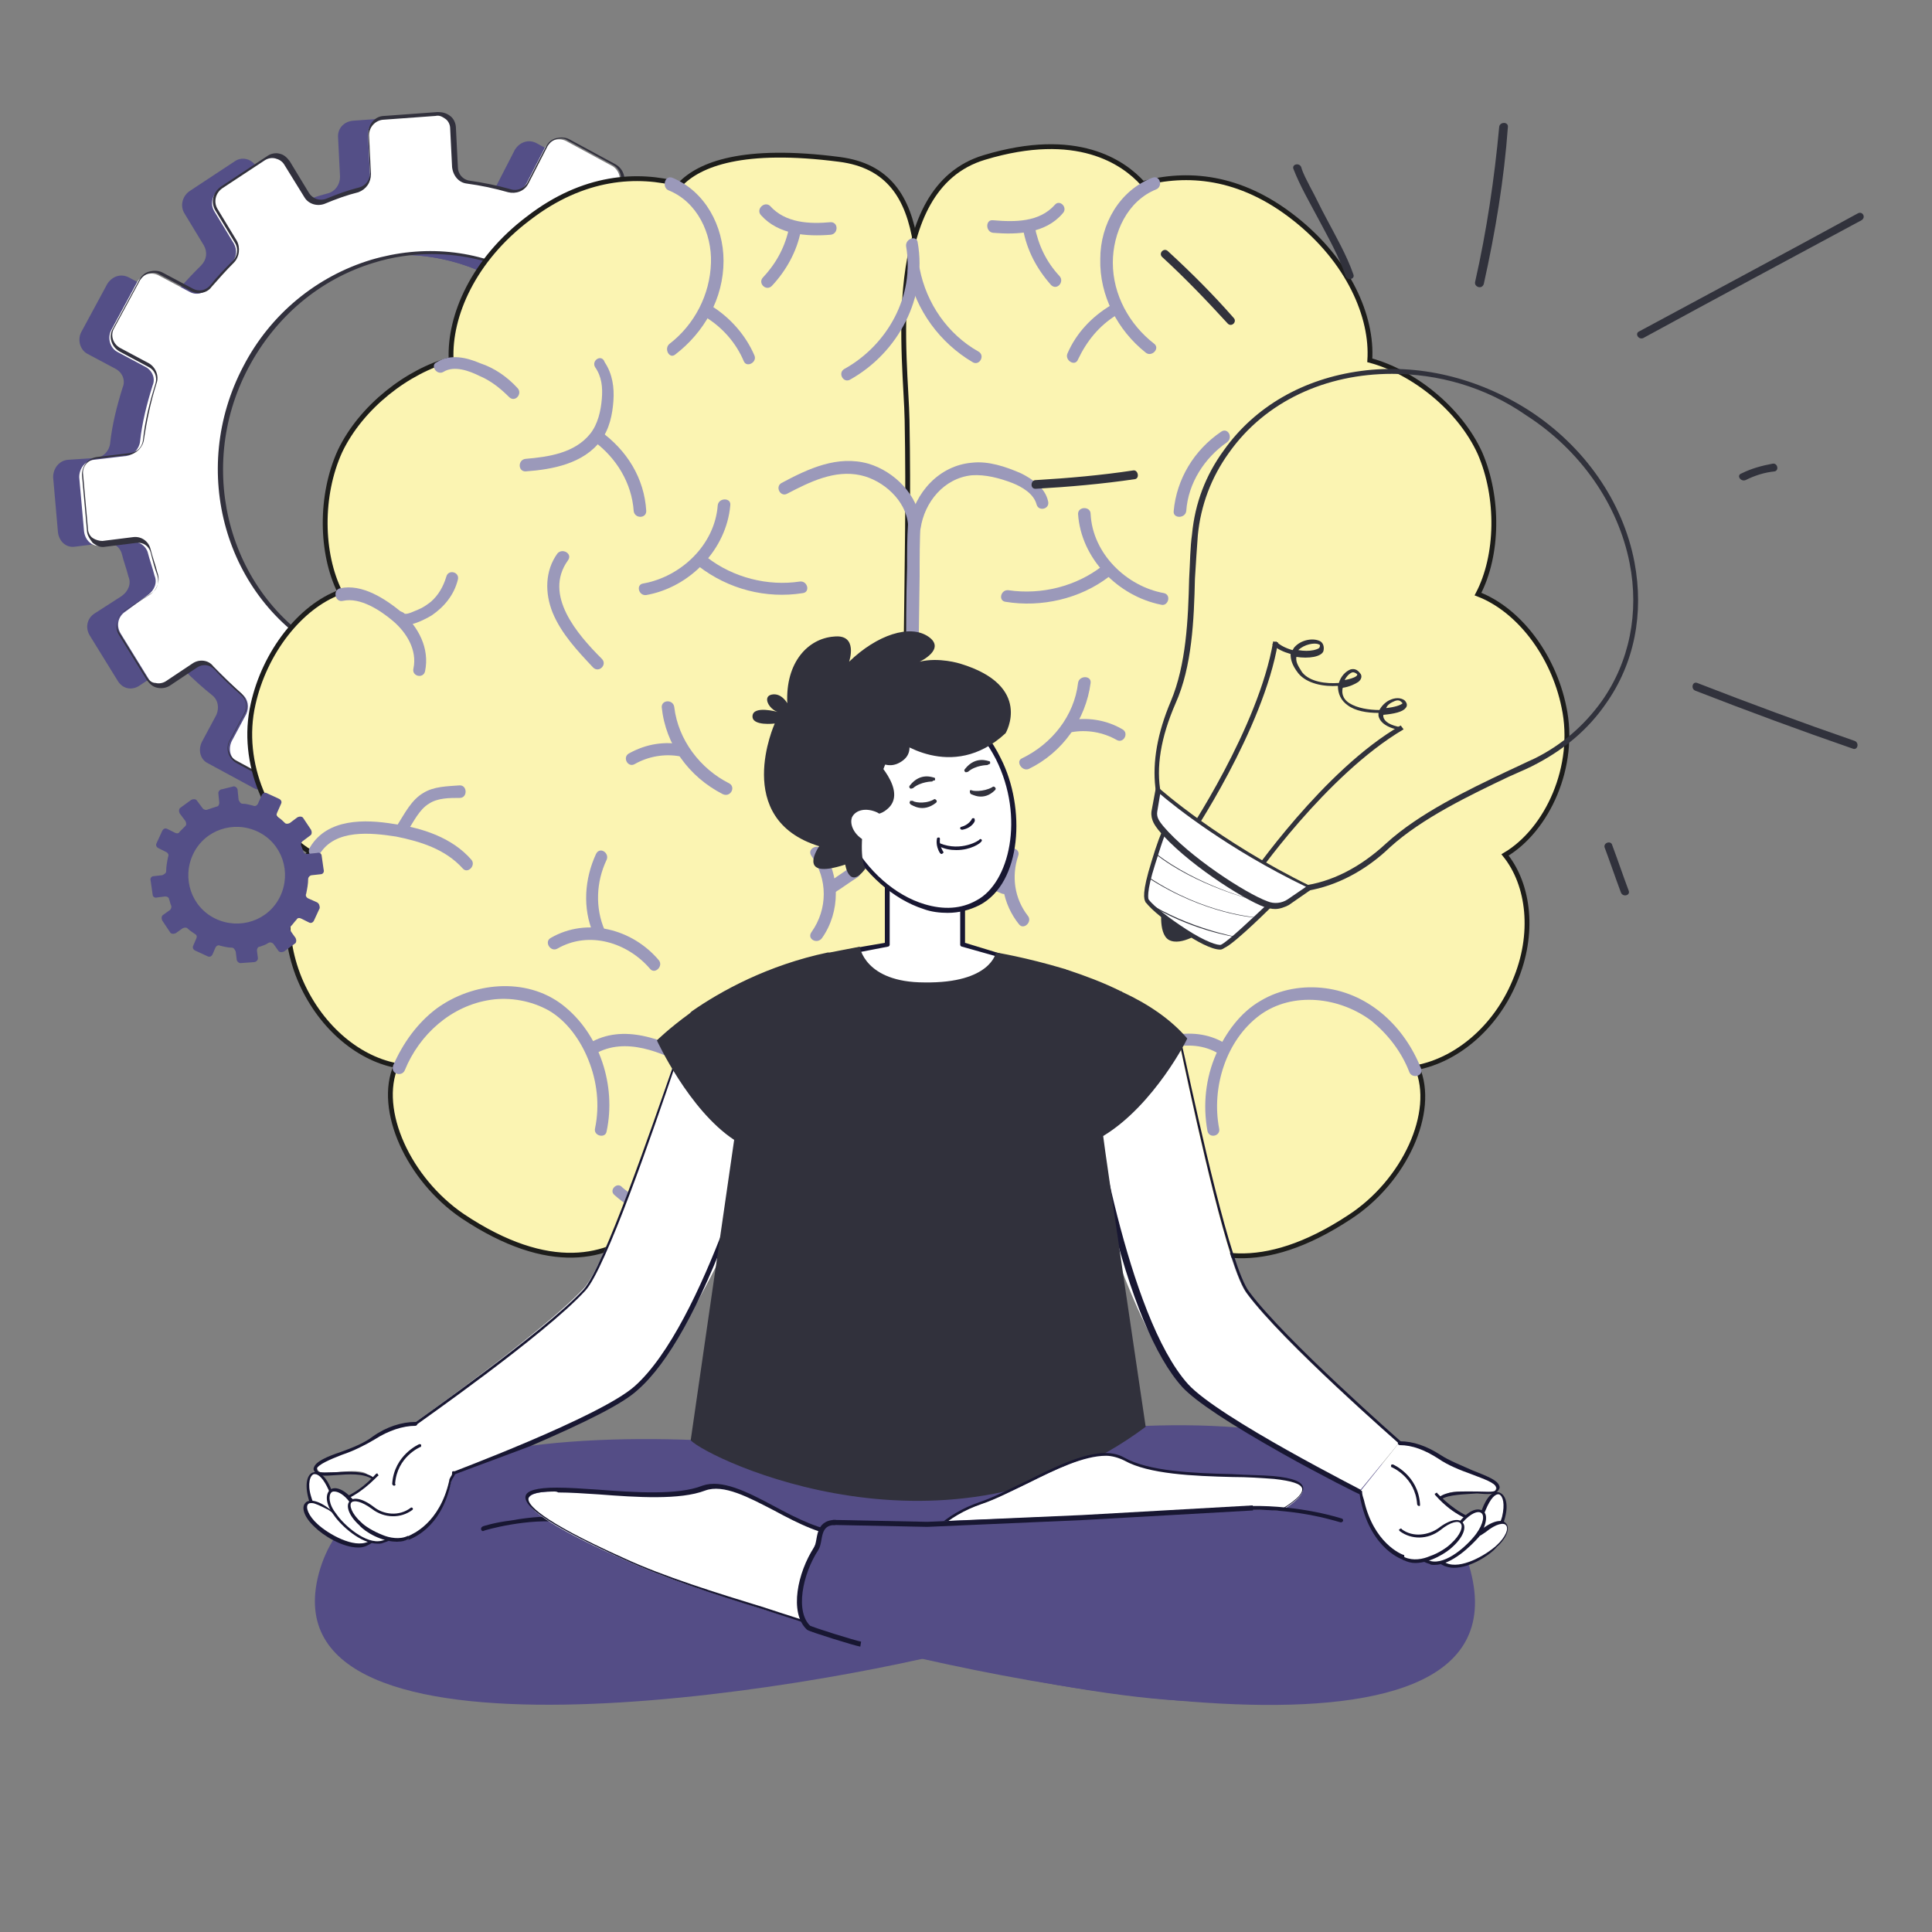 <?xml version="1.0" encoding="UTF-8"?> <!-- Generator: Adobe Illustrator 27.6.1, SVG Export Plug-In . SVG Version: 6.00 Build 0) --> <svg xmlns="http://www.w3.org/2000/svg" xmlns:xlink="http://www.w3.org/1999/xlink" id="Слой_1" x="0px" y="0px" viewBox="0 0 200 200" style="enable-background:new 0 0 200 200;" xml:space="preserve"><rect x="0" y="0" width="200" height="200" fill="#808080" stroke="none"/> <style type="text/css"> .st0{fill:#544F87;} .st1{fill:#FFFFFF;} .st2{fill:#32313D;} .st3{fill:#9B99BA;} .st4{fill:#31323C;} .st5{fill:#181732;} .st6{fill:#31313C;} .st7{clip-path:url(#SVGID_00000047053647110944965780000005637092425790570368_);} .st8{fill:none;stroke:#181732;stroke-width:0.522;stroke-miterlimit:10;} </style> <g> <g> <g> <path class="st0" d="M75.8,41.4c-0.1-0.9-0.8-1.6-1.7-1.5l-3.9,0.4c-0.8,0.1-1.5-0.4-1.7-1.1c-0.2-0.6-0.4-1.3-0.6-1.9 c-0.3-0.7,0-1.6,0.6-2l3.3-2.2c0.8-0.5,1-1.5,0.5-2.3l-2.9-4.7c-0.5-0.8-1.4-1-2.2-0.5L64,27.9c-0.6,0.4-1.5,0.3-2-0.2 c-0.8-0.9-1.7-1.7-2.6-2.4c-0.6-0.5-0.7-1.3-0.4-2l1.9-3.7c0.4-0.8,0.1-1.8-0.6-2.2l-4.8-2.6c-0.8-0.4-1.7-0.1-2.2,0.7l-1.9,3.7 c-0.4,0.7-1.2,1-1.9,0.8c-1.4-0.4-2.8-0.7-4.3-0.9c-0.7-0.1-1.3-0.7-1.3-1.5l-0.2-4c0-0.9-0.8-1.6-1.7-1.5l-5.5,0.4 c-0.9,0.1-1.6,0.8-1.5,1.8l0.2,4c0,0.8-0.5,1.5-1.2,1.7c-1.2,0.3-2.3,0.7-3.5,1.2c-0.7,0.3-1.5,0-1.9-0.6l-2.1-3.4 c-0.5-0.8-1.5-1-2.2-0.5l-4.7,3.1c-0.7,0.5-1,1.5-0.5,2.3l2,3.3c0.4,0.7,0.3,1.5-0.3,2.1c-0.8,0.8-1.6,1.6-2.3,2.5 c-0.5,0.6-1.3,0.8-2,0.4l-3.2-1.7c-0.8-0.4-1.7-0.1-2.2,0.7l-2.7,5c-0.4,0.8-0.1,1.8,0.6,2.2l3,1.6c0.7,0.4,1,1.2,0.7,1.9 c-0.6,1.9-1.1,3.9-1.3,5.8c-0.1,0.8-0.7,1.4-1.4,1.5L7,47.6c-0.9,0.1-1.5,0.9-1.5,1.8L6,55.1c0.1,0.9,0.8,1.6,1.7,1.5l3.2-0.4 c0.8-0.1,1.5,0.4,1.7,1.1c0.2,0.8,0.5,1.6,0.7,2.4c0.3,0.7,0,1.5-0.7,2l-2.8,1.8c-0.8,0.5-1,1.5-0.5,2.3l2.9,4.7 c0.5,0.8,1.4,1,2.2,0.5l2.7-1.8c0.6-0.4,1.5-0.3,2,0.2C20,70.3,21,71.2,22,72c0.6,0.5,0.7,1.3,0.4,2l-1.5,2.8 c-0.4,0.8-0.2,1.8,0.6,2.2l4.8,2.6c0.8,0.4,1.8,0.1,2.2-0.7l1.5-2.8c0.4-0.7,1.2-1.1,1.9-0.8c1.5,0.5,3,0.8,4.5,1 c0.8,0.1,1.3,0.7,1.3,1.5l0.1,3.3c0,0.9,0.8,1.6,1.7,1.5l5.5-0.4c0.9-0.1,1.6-0.8,1.5-1.8l-0.1-3.3c0-0.8,0.5-1.5,1.2-1.7 c1.3-0.4,2.5-0.8,3.7-1.3c0.7-0.3,1.5,0,1.9,0.6l1.7,2.7c0.5,0.8,1.5,1,2.2,0.5l4.7-3.1c0.8-0.5,1-1.5,0.5-2.3l-1.7-2.8 c-0.4-0.6-0.3-1.5,0.2-2.1c0.9-0.9,1.7-1.8,2.4-2.8c0.5-0.6,1.3-0.8,2-0.4l3,1.6c0.8,0.4,1.7,0.1,2.2-0.7l2.7-5 c0.4-0.8,0.1-1.8-0.6-2.2l-3.2-1.7c-0.7-0.4-1-1.1-0.8-1.9c0.6-2,1-3.9,1.2-5.9c0.1-0.8,0.7-1.4,1.5-1.5l3.7-0.4 c0.9-0.1,1.5-0.9,1.5-1.8L75.8,41.4z M30.6,67.7c-10.3-5.6-14-18.8-8.3-29.5c5.7-10.7,18.6-14.9,28.9-9.4 c10.3,5.6,14,18.8,8.3,29.5C53.9,69,40.9,73.2,30.6,67.7z"></path> <path class="st0" d="M51.2,23c-13.4-5.5-28.9,1.4-34.6,15.3C11,52.2,17.2,67.9,30.6,73.4c13.4,5.5,28.9-1.4,34.6-15.3 C70.9,44.2,64.6,28.5,51.2,23z M59.5,58.3C53.9,69,40.9,73.2,30.6,67.7c-10.3-5.6-14-18.8-8.3-29.5c5.7-10.7,18.6-14.9,28.9-9.4 C61.5,34.3,65.2,47.5,59.5,58.3z"></path> </g> <g> <path class="st1" d="M79,41.2c-0.1-0.9-0.8-1.6-1.7-1.5l-3.9,0.4c-0.8,0.1-1.5-0.4-1.7-1.1c-0.2-0.6-0.4-1.3-0.6-1.9 c-0.3-0.7,0-1.6,0.6-2L75,33c0.8-0.5,1-1.5,0.5-2.3L72.6,26c-0.5-0.8-1.4-1-2.2-0.5l-3.3,2.2c-0.6,0.4-1.5,0.3-2-0.2 c-0.8-0.9-1.7-1.7-2.6-2.4c-0.6-0.5-0.7-1.3-0.4-2l1.9-3.7c0.4-0.8,0.1-1.8-0.6-2.2l-4.8-2.6c-0.8-0.4-1.7-0.1-2.2,0.7l-1.9,3.7 c-0.4,0.7-1.2,1-1.9,0.8c-1.4-0.4-2.8-0.7-4.3-0.9c-0.7-0.1-1.3-0.7-1.3-1.5l-0.2-4c0-0.9-0.8-1.6-1.7-1.5l-5.5,0.4 c-0.9,0.1-1.6,0.8-1.5,1.8l0.2,4c0,0.8-0.5,1.5-1.2,1.7c-1.2,0.3-2.3,0.7-3.5,1.2c-0.7,0.3-1.5,0-1.9-0.6l-2.1-3.4 c-0.5-0.8-1.5-1-2.2-0.5l-4.7,3.1c-0.7,0.5-1,1.5-0.5,2.3l2,3.3c0.4,0.7,0.3,1.5-0.3,2.1c-0.8,0.8-1.6,1.6-2.3,2.5 c-0.5,0.6-1.3,0.8-2,0.4l-3.2-1.7c-0.8-0.4-1.7-0.1-2.2,0.7l-2.7,5c-0.4,0.8-0.1,1.8,0.6,2.2l3,1.6c0.7,0.4,1,1.2,0.7,1.9 c-0.6,1.9-1.1,3.9-1.3,5.8c-0.1,0.8-0.7,1.4-1.4,1.5l-3.4,0.4c-0.9,0.1-1.5,0.9-1.5,1.8l0.5,5.6c0.1,0.9,0.8,1.6,1.7,1.5l3.2-0.4 c0.8-0.1,1.5,0.4,1.7,1.1c0.2,0.8,0.5,1.6,0.7,2.4c0.3,0.7,0,1.5-0.7,2L13,63.3c-0.8,0.5-1,1.5-0.5,2.3l2.9,4.7 c0.5,0.8,1.4,1,2.2,0.5l2.7-1.8c0.6-0.4,1.5-0.3,2,0.2c0.9,0.9,1.8,1.8,2.8,2.7c0.6,0.5,0.7,1.3,0.4,2L24,76.7 c-0.4,0.8-0.2,1.8,0.6,2.2l4.8,2.6c0.8,0.4,1.8,0.1,2.2-0.7l1.5-2.8c0.4-0.7,1.2-1.1,1.9-0.8c1.5,0.5,3,0.8,4.5,1 c0.8,0.1,1.3,0.7,1.3,1.5l0.1,3.3c0,0.9,0.8,1.6,1.7,1.5l5.5-0.4c0.9-0.1,1.6-0.8,1.5-1.8L49.5,79c0-0.8,0.5-1.5,1.2-1.7 c1.3-0.4,2.5-0.8,3.7-1.3c0.7-0.3,1.5,0,1.9,0.6l1.7,2.7c0.5,0.8,1.5,1,2.2,0.5l4.7-3.1c0.8-0.5,1-1.5,0.5-2.3l-1.7-2.8 c-0.4-0.6-0.3-1.5,0.2-2.1c0.9-0.9,1.7-1.8,2.4-2.8c0.5-0.6,1.3-0.8,2-0.4l3,1.6c0.8,0.4,1.7,0.1,2.2-0.7l2.7-5 c0.4-0.8,0.1-1.8-0.6-2.2l-3.2-1.7c-0.7-0.4-1-1.1-0.8-1.9c0.6-2,1-3.9,1.2-5.9c0.1-0.8,0.7-1.4,1.5-1.5l3.7-0.4 c0.9-0.1,1.5-0.9,1.5-1.8L79,41.2z M33.8,67.5c-10.3-5.6-14-18.8-8.3-29.5c5.7-10.7,18.6-14.9,28.9-9.4 c10.3,5.6,14,18.8,8.3,29.5C57,68.9,44,73.1,33.8,67.5z"></path> <path class="st2" d="M42.5,84.6c-0.4,0-0.8-0.2-1.1-0.4c-0.4-0.3-0.6-0.8-0.6-1.3l-0.1-3.3c0-0.7-0.5-1.3-1.2-1.4 c-1.5-0.2-3.1-0.5-4.6-1c-0.6-0.2-1.4,0.1-1.7,0.8l-1.5,2.8c-0.2,0.4-0.6,0.8-1.1,0.9c-0.4,0.1-0.9,0.1-1.3-0.1l-4.8-2.6 c-0.9-0.5-1.2-1.6-0.7-2.4l1.5-2.8c0.3-0.6,0.2-1.4-0.3-1.8c-1-0.9-2-1.8-2.8-2.7c-0.5-0.5-1.2-0.6-1.8-0.2l-2.7,1.8 c-0.4,0.3-0.9,0.4-1.4,0.3c-0.5-0.1-0.8-0.4-1.1-0.8l-2.9-4.7c-0.5-0.8-0.2-2,0.6-2.5l2.8-1.8c0.6-0.4,0.8-1.1,0.6-1.8 c-0.3-0.8-0.5-1.6-0.7-2.4c-0.2-0.7-0.8-1.1-1.5-1l-3.2,0.4c-0.5,0.1-0.9-0.1-1.3-0.4C9.3,55.8,9,55.4,9,54.9l-0.5-5.6 c-0.1-1,0.6-1.9,1.6-2l3.4-0.4c0.7-0.1,1.2-0.6,1.3-1.3c0.2-2,0.7-4,1.3-5.9c0.2-0.7-0.1-1.4-0.7-1.7l-3-1.6 c-0.9-0.5-1.2-1.6-0.7-2.4l2.7-5c0.2-0.4,0.6-0.8,1.1-0.9c0.4-0.1,0.9-0.1,1.3,0.1l3.2,1.7c0.6,0.3,1.3,0.2,1.8-0.4 c0.7-0.9,1.5-1.7,2.3-2.5c0.5-0.5,0.6-1.3,0.2-1.9l-2-3.3c-0.5-0.8-0.3-1.9,0.6-2.5l4.7-3.1c0.4-0.3,0.9-0.4,1.3-0.3 c0.5,0.1,0.8,0.4,1.1,0.8L32,20c0.4,0.6,1.1,0.8,1.7,0.6c1.2-0.5,2.3-0.9,3.5-1.2c0.7-0.2,1.1-0.8,1.1-1.5l-0.2-4 c0-1,0.7-1.9,1.7-1.9l5.5-0.4c0.5,0,0.9,0.1,1.3,0.4c0.4,0.3,0.6,0.8,0.6,1.3l0.2,4c0,0.7,0.5,1.3,1.2,1.4 c1.4,0.2,2.9,0.5,4.3,0.9c0.6,0.2,1.4-0.1,1.7-0.7l1.9-3.7c0.2-0.4,0.6-0.8,1.1-0.9c0.4-0.1,0.9-0.1,1.3,0.1l4.8,2.6 c0.9,0.5,1.2,1.6,0.7,2.4l-1.9,3.7c-0.3,0.6-0.2,1.4,0.3,1.8c0.9,0.8,1.8,1.6,2.6,2.4c0.5,0.5,1.2,0.6,1.8,0.2l3.3-2.2 c0.4-0.3,0.9-0.4,1.3-0.3c0.5,0.1,0.8,0.4,1.1,0.8l2.9,4.7c0.5,0.8,0.2,2-0.6,2.5l-3.3,2.2c-0.6,0.4-0.8,1.1-0.6,1.8 c0.2,0.6,0.4,1.2,0.6,1.9c0.2,0.7,0.8,1.1,1.5,1l3.9-0.4c0.5-0.1,0.9,0.1,1.3,0.4c0.4,0.3,0.6,0.7,0.6,1.2l0,0l0.5,5.6 c0.1,1-0.6,1.9-1.6,2l-3.7,0.4c-0.7,0.1-1.2,0.7-1.3,1.4c-0.2,2-0.6,4-1.2,5.9c-0.2,0.7,0.1,1.4,0.7,1.7l3.2,1.7 c0.8,0.5,1.2,1.6,0.7,2.4l-2.7,5c-0.2,0.4-0.6,0.8-1.1,0.9c-0.4,0.1-0.9,0.1-1.3-0.1l-3-1.6c-0.6-0.3-1.4-0.2-1.8,0.4 c-0.7,1-1.6,1.9-2.4,2.8c-0.5,0.5-0.6,1.3-0.2,1.9l1.7,2.8c0.5,0.8,0.3,2-0.6,2.5L60.3,80c-0.4,0.3-0.9,0.4-1.3,0.3 c-0.5-0.1-0.8-0.4-1.1-0.8l-1.7-2.7c-0.4-0.6-1.1-0.8-1.7-0.5c-1.2,0.5-2.5,1-3.7,1.3c-0.7,0.2-1.1,0.8-1.1,1.5l0.1,3.3 c0,1-0.7,1.9-1.7,1.9l-5.5,0.4C42.6,84.6,42.5,84.6,42.5,84.6z M34.5,77c0.2,0,0.3,0,0.5,0.1c1.5,0.4,3,0.8,4.5,1 c0.8,0.1,1.5,0.8,1.5,1.7l0.1,3.3c0,0.4,0.2,0.8,0.5,1c0.3,0.3,0.6,0.4,1,0.4l5.5-0.4c0.8-0.1,1.4-0.8,1.4-1.6L49.3,79 c0-0.9,0.5-1.6,1.3-1.9c1.2-0.3,2.5-0.8,3.7-1.3c0.8-0.3,1.7-0.1,2.1,0.7l1.7,2.7c0.2,0.3,0.5,0.5,0.9,0.6c0.4,0.1,0.8,0,1.1-0.2 l4.7-3.1c0.7-0.5,0.9-1.4,0.5-2.1l-1.7-2.8c-0.4-0.7-0.3-1.7,0.3-2.3c0.9-0.9,1.7-1.8,2.4-2.7c0.5-0.7,1.5-0.9,2.2-0.5l3,1.6 c0.3,0.2,0.7,0.2,1.1,0.1c0.4-0.1,0.7-0.4,0.9-0.7l2.7-5c0.4-0.7,0.1-1.6-0.6-2l-3.2-1.7c-0.7-0.4-1.1-1.3-0.8-2.1 c0.6-1.9,1-3.9,1.1-5.9c0.1-0.9,0.7-1.6,1.6-1.7l3.7-0.4c0.8-0.1,1.4-0.8,1.3-1.6l-0.5-5.6c0-0.4-0.2-0.8-0.5-1 c-0.3-0.2-0.7-0.3-1-0.3l-3.9,0.4c-0.8,0.1-1.6-0.4-1.8-1.3c-0.2-0.7-0.4-1.3-0.6-1.9c-0.3-0.8,0-1.7,0.7-2.2l3.3-2.2 c0.7-0.4,0.9-1.4,0.5-2.1l-2.9-4.7c-0.2-0.3-0.5-0.6-0.9-0.6c-0.4-0.1-0.8,0-1.1,0.2l-3.3,2.2c-0.7,0.5-1.6,0.4-2.2-0.2 c-0.8-0.9-1.6-1.7-2.5-2.4c-0.6-0.5-0.8-1.5-0.4-2.2l1.9-3.7c0.4-0.7,0.1-1.6-0.6-2l-4.8-2.6c-0.3-0.2-0.7-0.2-1.1-0.1 c-0.4,0.1-0.7,0.4-0.9,0.7L54.7,19c-0.4,0.8-1.3,1.1-2.1,0.9c-1.4-0.4-2.8-0.7-4.3-0.9c-0.8-0.1-1.4-0.8-1.5-1.7l-0.2-4 c0-0.4-0.2-0.8-0.5-1c-0.3-0.2-0.6-0.4-1-0.3l-5.5,0.4c-0.8,0.1-1.4,0.8-1.4,1.6l0.2,4c0,0.9-0.5,1.6-1.3,1.9 c-1.2,0.3-2.3,0.7-3.5,1.2c-0.8,0.3-1.7,0-2.1-0.7l-2.1-3.4c-0.2-0.3-0.5-0.5-0.9-0.6c-0.4-0.1-0.8,0-1.1,0.2L23,19.5 c-0.7,0.5-0.9,1.4-0.5,2.1l2,3.3c0.4,0.7,0.3,1.7-0.3,2.3c-0.8,0.8-1.6,1.7-2.3,2.5c-0.5,0.7-1.5,0.8-2.2,0.4l-3.2-1.7 c-0.3-0.2-0.7-0.2-1.1-0.1c-0.4,0.1-0.7,0.4-0.9,0.7l-2.7,5c-0.4,0.7-0.1,1.6,0.6,2l3,1.6c0.7,0.4,1.1,1.3,0.8,2.1 c-0.6,1.9-1,3.8-1.3,5.8c-0.1,0.8-0.8,1.5-1.6,1.6l-3.4,0.4c-0.8,0.1-1.4,0.8-1.3,1.6l0.5,5.6c0,0.4,0.2,0.8,0.5,1 c0.3,0.2,0.7,0.3,1,0.3l3.2-0.4c0.8-0.1,1.6,0.4,1.8,1.3c0.2,0.8,0.5,1.6,0.7,2.4c0.3,0.8,0,1.7-0.7,2.2l-2.8,1.8 c-0.7,0.4-0.9,1.4-0.5,2.1l2.9,4.7c0.2,0.3,0.5,0.6,0.9,0.6c0.4,0.1,0.8,0,1.1-0.2l2.7-1.8c0.7-0.5,1.7-0.4,2.2,0.3 c0.8,0.9,1.8,1.8,2.8,2.7c0.6,0.5,0.8,1.5,0.4,2.2l-1.5,2.8c-0.4,0.7-0.1,1.6,0.6,2l4.8,2.6c0.3,0.2,0.7,0.2,1.1,0.1 c0.4-0.1,0.7-0.4,0.9-0.7l1.5-2.8C33.2,77.3,33.9,77,34.5,77z M43.4,70.1c-3.4,0-6.7-0.8-9.8-2.5c-10.3-5.6-14.1-18.9-8.4-29.7 c2.8-5.4,7.6-9.3,13.2-11c5.4-1.6,11-1.1,15.9,1.6c10.4,5.6,14.1,18.9,8.4,29.7c-2.8,5.4-7.5,9.3-13.2,11 C47.6,69.8,45.5,70.1,43.4,70.1z M44.7,26.3c-2,0-4.1,0.3-6,0.9c-5.6,1.7-10.2,5.6-13,10.9c-5.6,10.6-1.9,23.8,8.3,29.3l0,0 c4.8,2.6,10.4,3.1,15.7,1.5c5.6-1.7,10.2-5.6,13-10.9c5.6-10.6,1.9-23.8-8.3-29.3C51.3,27.1,48,26.3,44.7,26.3z"></path> </g> </g> <g> <g> <defs> <path id="XMLID_23_" d="M47.9,125.9c-5.6-3.8-8.9-11-6.9-15.6c-4.1-0.8-8-4.2-10-9c-2-4.9-1.4-10,1.1-13.1 c-4.3-2.6-7.3-9.2-5.9-15.3c1.2-5.4,4.9-10.1,9-11.6c-2-4-2.1-10,0-14.6c2.2-4.6,7-8.3,11.5-9.5c-0.2-4.5,2.3-10.3,8-14.6 c5.7-4.4,11.3-4.7,15.7-3.5c2-2.1,6.5-3.9,16.5-2.6c10.1,1.3,8.3,13,7.9,27.3c-0.4,14.4,0,25.2-0.4,53.1 c-0.2,14.8,2.1,27-7.2,32c-8,4.4-17.5,0.4-20.4-1.9C63,130.3,56.9,131.9,47.9,125.9z"></path> </defs> <use xlink:href="#XMLID_23_" style="overflow:visible;fill:#FBF4B2;"></use> <clipPath id="XMLID_00000100340590810744880440000011930513904876369317_"> <use xlink:href="#XMLID_23_" style="overflow:visible;"></use> </clipPath> <use xlink:href="#XMLID_23_" style="overflow:visible;fill:none;stroke:#1D1D1B;stroke-width:0.5;stroke-miterlimit:10;"></use> </g> <g> <defs> <path id="XMLID_22_" d="M139.7,126c5.7-3.7,9-10.9,7-15.5c4.1-0.8,8.1-4.1,10.1-8.9c2.1-4.9,1.5-10-1-13.1 c4.4-2.6,7.4-9.2,6.1-15.3c-1.1-5.4-4.7-10.1-8.9-11.7c2.1-4,2.2-10,0.2-14.6c-2.1-4.6-6.9-8.4-11.4-9.6 c0.3-4.5-2.2-10.3-7.8-14.7c-5.7-4.5-11.2-4.8-15.7-3.6c-2-2.2-6.8-5.6-16.4-2.7c-10.7,3.2-8.1,21-8,27.2 c0.3,16.1-0.6,26.2,0.2,52.9c0.4,14.8-3.1,27.2,6.2,32.4c7.9,4.4,17.5,0.6,20.4-1.7C124.5,130.3,130.6,132,139.7,126z"></path> </defs> <use xlink:href="#XMLID_22_" style="overflow:visible;fill:#FBF4B2;"></use> <clipPath id="XMLID_00000153687947563929682730000002907331900984165507_"> <use xlink:href="#XMLID_22_" style="overflow:visible;"></use> </clipPath> <use xlink:href="#XMLID_22_" style="overflow:visible;fill:none;stroke:#1D1D1B;stroke-width:0.5;stroke-miterlimit:10;"></use> </g> <g> <g> <path class="st3" d="M35.5,62.2c1.8-0.4,3.9,1,5.2,2.1c1.4,1.2,2.5,3,2.1,4.9c-0.2,0.8,1,1.1,1.2,0.3c0.5-2.4-0.7-4.6-2.4-6.1 c-1.7-1.4-4.1-3-6.4-2.5C34.4,61.1,34.7,62.4,35.5,62.2L35.5,62.2z"></path> </g> <g> <path class="st3" d="M40.7,64c0.6,1.5,3,0.3,4-0.3c1.3-0.9,2.3-2.1,2.7-3.7c0.2-0.8-1-1.1-1.2-0.3c-0.3,1-0.8,1.9-1.6,2.6 c-0.4,0.3-0.8,0.6-1.3,0.8c-0.3,0.1-1.2,0.6-1.5,0.4c0.1,0.1,0.2,0.3,0.3,0.4c0,0,0-0.1,0-0.1C41.6,62.9,40.4,63.3,40.7,64 L40.7,64z"></path> </g> <g> <path class="st3" d="M45.9,38.5c1.1-0.7,2.7-0.1,3.7,0.4c1.2,0.5,2.2,1.3,3.1,2.2c0.6,0.6,1.4-0.3,0.9-0.9 c-1.1-1.2-2.4-2.1-3.9-2.6c-1.4-0.6-3.1-1-4.5-0.1C44.5,37.8,45.2,38.9,45.9,38.5L45.9,38.5z"></path> </g> <g> <path class="st3" d="M69.2,19.7c3,1.2,4.5,4.5,4.4,7.5c-0.1,3.3-1.7,6.4-4.3,8.4c-0.6,0.5,0,1.6,0.6,1.1c3-2.3,5-5.8,5-9.7 c0-3.6-1.9-7.2-5.3-8.6C68.8,18.1,68.5,19.4,69.2,19.7L69.2,19.7z"></path> </g> <g> <path class="st3" d="M73,32.8c1.8,1.1,3.2,2.7,4,4.6c0.3,0.7,1.4,0.1,1.1-0.6c-0.9-2.1-2.5-3.9-4.4-5.1 C73,31.3,72.4,32.4,73,32.8L73,32.8z"></path> </g> <g> <path class="st3" d="M61.6,38c0.7,1,0.8,2.1,0.7,3.3c-0.1,1.2-0.4,2.6-1.2,3.6c-1.6,2-4.3,2.4-6.7,2.6c-0.8,0.1-0.8,1.3,0,1.3 c2.8-0.2,6-0.8,7.8-3.2c0.9-1.2,1.2-2.7,1.3-4.1c0.1-1.4-0.1-2.8-0.9-4C62.3,36.6,61.2,37.3,61.6,38L61.6,38z"></path> </g> <g> <path class="st3" d="M61.5,45.7c2.3,1.7,3.9,4.3,4.1,7.2c0.1,0.8,1.3,0.8,1.3,0c-0.2-3.4-2-6.3-4.8-8.3 C61.5,44.2,60.8,45.3,61.5,45.7L61.5,45.7z"></path> </g> <g> <path class="st3" d="M33.1,88.4c1.6-2.6,5.3-2.2,7.9-1.8c2.5,0.5,5.1,1.3,6.9,3.3c0.5,0.6,1.4-0.3,0.9-0.9c-2-2.3-5.1-3.3-8-3.7 c-3-0.5-6.9-0.6-8.7,2.4C31.6,88.5,32.7,89.1,33.1,88.4L33.1,88.4z"></path> </g> <g> <path class="st3" d="M42.2,86c0.6-0.9,1.2-2.2,2.2-2.8c0.9-0.6,2.1-0.6,3.2-0.6c0.8,0,0.8-1.3,0-1.3c-1.3,0.1-2.7,0.1-3.8,0.8 c-1.2,0.7-1.9,2.1-2.6,3.2C40.7,86.1,41.8,86.7,42.2,86L42.2,86z"></path> </g> <g> <path class="st3" d="M41.9,110.8c1.5-3.7,4.8-6.7,8.9-7.3c2-0.3,4.2,0.1,6,1.1c1.9,1.1,3.3,3.1,4.1,5.1c0.9,2.2,1.2,4.7,0.7,7.1 c-0.2,0.8,1.1,1.1,1.2,0.3c1-4.7-0.7-10.1-4.6-13.1c-3.8-2.9-9.3-2.3-13,0.4c-2,1.5-3.5,3.6-4.5,5.9 C40.4,111.2,41.6,111.5,41.9,110.8L41.9,110.8z"></path> </g> <g> <path class="st3" d="M61.6,109.1c3.1-1.8,6.9-0.2,9.8,1.4c0.7,0.4,1.3-0.7,0.6-1.1c-3.3-1.8-7.5-3.5-11-1.4 C60.2,108.4,60.9,109.5,61.6,109.1L61.6,109.1z"></path> </g> <g> <path class="st3" d="M57.7,98.2c3.3-1.9,7.3-0.6,9.6,2.1c0.5,0.6,1.4-0.3,0.9-0.9c-2.7-3.2-7.4-4.5-11.2-2.3 C56.3,97.5,57,98.6,57.7,98.2L57.7,98.2z"></path> </g> <g> <path class="st3" d="M61.7,88.4c-1.2,2.6-1.4,5.6-0.3,8.2c0.3,0.7,1.5,0.4,1.2-0.3c-1-2.3-0.9-5,0.2-7.3 C63.1,88.3,62.1,87.6,61.7,88.4L61.7,88.4z"></path> </g> <g> <path class="st3" d="M78.8,22.3c1.8,2,4.7,2.2,7.2,2c0.8-0.1,0.8-1.3,0-1.3c-2.2,0.2-4.7,0.1-6.3-1.7 C79.1,20.8,78.2,21.7,78.8,22.3L78.8,22.3z"></path> </g> <g> <path class="st3" d="M81.7,23.5c-0.4,2-1.3,3.7-2.7,5.2c-0.6,0.6,0.3,1.5,0.9,0.9c1.5-1.6,2.6-3.6,3-5.7 C83.1,23.1,81.8,22.7,81.7,23.5L81.7,23.5z"></path> </g> <g> <path class="st3" d="M66.7,121.2c-0.6,2-0.6,4.1-0.1,6.2c0.2,0.8,1.4,0.5,1.2-0.3c-0.4-1.8-0.4-3.7,0.1-5.5 C68.1,120.8,66.9,120.5,66.7,121.2L66.7,121.2z"></path> </g> <g> <path class="st3" d="M63.6,123.7c1,0.9,2,1.5,3.2,2c0.8,0.3,1.1-0.9,0.3-1.2c-1-0.4-1.9-0.9-2.7-1.6 C63.9,122.3,63,123.2,63.6,123.7L63.6,123.7z"></path> </g> <g> <g> <path class="st3" d="M75.5,81.1c-3-1.5-5.3-4.5-5.7-7.9c-0.1-0.8-1.3-0.8-1.3,0c0.4,3.9,2.8,7.2,6.3,9 C75.6,82.6,76.2,81.5,75.5,81.1L75.5,81.1z"></path> </g> <g> <path class="st3" d="M70.8,77.1c-2-0.4-3.9-0.1-5.7,0.9c-0.7,0.4-0.1,1.5,0.6,1.1c1.4-0.8,3.1-1.1,4.7-0.8 C71.3,78.5,71.6,77.3,70.8,77.1L70.8,77.1z"></path> </g> </g> <g> <path class="st3" d="M66.9,61.6c4.5-0.8,8.3-4.7,8.7-9.3c0.1-0.8-1.2-0.8-1.3,0c-0.3,4.1-3.8,7.4-7.7,8.1 C65.8,60.5,66.1,61.7,66.9,61.6L66.9,61.6z"></path> </g> <g> <path class="st3" d="M72.3,58.6c3.1,2.4,7,3.4,10.8,2.8c0.8-0.1,0.5-1.3-0.3-1.2c-3.3,0.5-6.9-0.4-9.6-2.5 C72.5,57.2,71.6,58.1,72.3,58.6L72.3,58.6z"></path> </g> <g> <path class="st3" d="M57.7,57.3c-1.3,1.8-1.3,4.1-0.5,6.1c0.9,2.2,2.6,4,4.2,5.7c0.6,0.6,1.5-0.3,0.9-0.9 c-2.5-2.5-6.1-6.6-3.5-10.2C59.3,57.3,58.2,56.7,57.7,57.3L57.7,57.3z"></path> </g> <g> <path class="st3" d="M119.3,18.4c-3.4,1.3-5.4,4.8-5.4,8.4c-0.1,3.8,1.8,7.4,4.7,9.7c0.6,0.5,1.5-0.4,0.9-0.9 c-2.6-2-4.3-5.1-4.3-8.4c0-3.1,1.5-6.4,4.5-7.6C120.4,19.3,120.1,18.1,119.3,18.4L119.3,18.4z"></path> </g> <g> <path class="st3" d="M115,31.6c-2,1.2-3.6,2.9-4.5,5c-0.3,0.7,0.8,1.4,1.1,0.6c0.9-1.9,2.2-3.5,4-4.6 C116.3,32.3,115.7,31.2,115,31.6L115,31.6z"></path> </g> <g> <path class="st3" d="M126.4,44.7c-2.8,1.9-4.6,4.9-4.9,8.2c-0.1,0.8,1.2,0.8,1.3,0c0.2-2.9,1.9-5.5,4.2-7.1 C127.7,45.3,127.1,44.2,126.4,44.7L126.4,44.7z"></path> </g> <g> <path class="st3" d="M147.1,110.6c-1.7-4.3-5.3-7.7-9.9-8.3c-2.3-0.3-4.7,0.1-6.7,1.3c-2.1,1.2-3.6,3.3-4.6,5.5 c-1.1,2.5-1.4,5.3-0.9,8c0.2,0.8,1.4,0.5,1.2-0.3c-0.8-4.2,0.7-9.1,4.2-11.7c3.4-2.5,8.3-1.9,11.6,0.6c1.7,1.4,3.1,3.2,3.9,5.3 C146.2,111.7,147.4,111.4,147.1,110.6L147.1,110.6z"></path> </g> <g> <path class="st3" d="M126.8,108c-3.5-2.1-7.7-0.5-11,1.3c-0.7,0.4-0.1,1.5,0.6,1.1c2.9-1.6,6.7-3.2,9.8-1.3 C126.9,109.5,127.5,108.4,126.8,108L126.8,108z"></path> </g> <g> <path class="st3" d="M109.2,21.2c-1.6,1.8-4.1,1.8-6.4,1.6c-0.8-0.1-0.8,1.2,0,1.3c2.5,0.2,5.4,0.1,7.2-2 C110.6,21.5,109.7,20.6,109.2,21.2L109.2,21.2z"></path> </g> <g> <path class="st3" d="M105.9,23.7c0.4,2.2,1.4,4.1,2.9,5.8c0.6,0.6,1.4-0.3,0.9-0.9c-1.4-1.5-2.2-3.2-2.6-5.2 C107,22.5,105.7,22.9,105.9,23.7L105.9,23.7z"></path> </g> <g> <path class="st3" d="M119.7,121.5c0.5,1.8,0.5,3.7,0,5.5c-0.2,0.8,1,1.1,1.2,0.3c0.5-2,0.5-4.1,0-6.2 C120.7,120.4,119.5,120.7,119.7,121.5L119.7,121.5z"></path> </g> <g> <path class="st3" d="M123.1,122.8c-0.8,0.7-1.7,1.2-2.7,1.6c-0.8,0.3-0.4,1.5,0.3,1.2c1.2-0.4,2.3-1.1,3.3-1.9 C124.6,123.1,123.7,122.3,123.1,122.8L123.1,122.8z"></path> </g> <g> <g> <path class="st3" d="M106.5,79.6c3.5-1.7,5.9-5.1,6.4-8.9c0.1-0.8-1.2-0.8-1.3,0c-0.4,3.4-2.7,6.3-5.8,7.8 C105.1,78.8,105.8,79.9,106.5,79.6L106.5,79.6z"></path> </g> <g> <path class="st3" d="M110.9,75.8c1.6-0.3,3.3,0,4.7,0.8c0.7,0.4,1.3-0.7,0.6-1.1c-1.7-1-3.7-1.3-5.7-0.9 C109.8,74.7,110.1,75.9,110.9,75.8L110.9,75.8z"></path> </g> </g> <g> <path class="st3" d="M120.5,61.4c-3.9-0.7-7.4-4.1-7.6-8.2c0-0.8-1.3-0.8-1.3,0c0.3,4.6,4.1,8.5,8.6,9.4 C120.9,62.8,121.3,61.6,120.5,61.4L120.5,61.4z"></path> </g> <g> <path class="st3" d="M114.1,58.6c-2.7,2.1-6.3,3-9.7,2.5c-0.8-0.1-1.1,1.1-0.3,1.2c3.7,0.6,7.7-0.3,10.7-2.6 C115.4,59.2,114.7,58.1,114.1,58.6L114.1,58.6z"></path> </g> <g> <path class="st3" d="M94.6,118.9c0.4-2.6-0.5-5.2-2.1-7.2c-1.6-2-4.4-3-6.8-3.8c-0.8-0.3-1.1,1-0.3,1.2c2,0.7,4.4,1.5,5.9,3.1 c1.5,1.6,2.4,4.1,2.1,6.3C93.3,119.3,94.5,119.7,94.6,118.9L94.6,118.9z"></path> </g> <g> <path class="st3" d="M98.7,107.6c-1.4,0.3-2.7,0.8-3.9,1.5c-1.3,0.8-2,2-2.8,3.2c-0.4,0.7,0.7,1.3,1.1,0.6 c0.6-1.2,1.3-2.2,2.5-2.9c1.1-0.6,2.3-1,3.4-1.3C99.8,108.6,99.5,107.4,98.7,107.6L98.7,107.6z"></path> </g> <g> <path class="st3" d="M93.8,25.5c0.9,5.1-1.9,10.2-6.4,12.7c-0.7,0.4-0.1,1.5,0.6,1.1C93,36.5,96,30.8,95,25.1 C94.9,24.3,93.7,24.7,93.8,25.5L93.8,25.5z"></path> </g> <g> <path class="st3" d="M94,28.2c0.8,3.9,3.3,7.3,6.7,9.3c0.7,0.4,1.3-0.7,0.6-1.1c-3.2-1.8-5.4-5-6.1-8.6 C95,27.1,93.8,27.4,94,28.2L94,28.2z"></path> </g> <g> <path class="st3" d="M94,54.2c-0.1,1.5-0.1,3-0.1,4.5c-0.1,3.2-0.1,6.4-0.1,9.5c-0.1,7.1-0.2,14.3-0.3,21.4c0,1.8,0,3.7-0.1,5.5 c0,0.8,1.2,0.8,1.3,0c0.2-4.7,0.1-9.4,0.2-14.1c0.1-7.1,0.2-14.3,0.3-21.4c0-1.8,0-3.7,0.1-5.5C95.3,53.4,94.1,53.4,94,54.2 L94,54.2z"></path> </g> <g> <path class="st3" d="M95.3,54.2c-0.2-2.9-2.7-5.4-5.4-6.2c-3.2-0.9-6.2,0.5-9,2c-0.7,0.4-0.1,1.5,0.6,1.1 c2.3-1.2,4.9-2.5,7.6-1.9c2.3,0.5,4.7,2.6,4.9,5.1C94.1,55,95.3,55,95.3,54.2L95.3,54.2z"></path> </g> <g> <path class="st3" d="M95.3,54.7c0.4-2.7,2.4-5.2,5.3-5.5c1.4-0.1,2.9,0.3,4.2,0.8c1,0.4,2.2,1.1,2.5,2.2 c0.2,0.8,1.4,0.5,1.2-0.3c-0.3-1.4-1.6-2.3-2.8-2.9c-1.6-0.7-3.4-1.3-5.1-1.1c-3.4,0.3-5.9,3.1-6.5,6.4 C93.9,55.1,95.1,55.5,95.3,54.7L95.3,54.7z"></path> </g> <g> <path class="st3" d="M84,88.6c1.7,2.4,1.7,5.5,0,7.9c-0.5,0.7,0.6,1.3,1.1,0.6c1.9-2.7,1.9-6.5,0-9.2 C84.6,87.3,83.5,87.9,84,88.6L84,88.6z"></path> </g> <g> <path class="st3" d="M86.4,92.4c0.8-0.5,1.6-1.1,2.4-1.6c0.7-0.5,0-1.5-0.6-1.1c-0.8,0.5-1.6,1.1-2.4,1.6 C85.1,91.8,85.7,92.9,86.4,92.4L86.4,92.4z"></path> </g> <g> <path class="st3" d="M104.2,88.2c-0.9,2.6-0.4,5.4,1.3,7.5c0.5,0.6,1.4-0.3,0.9-0.9c-1.4-1.8-1.7-4.1-1-6.2 C105.7,87.8,104.4,87.5,104.2,88.2L104.2,88.2z"></path> </g> <g> <path class="st3" d="M100.3,90.2c1,1,2.1,1.8,3.4,2.3c0.8,0.3,1.1-0.9,0.3-1.2c-1.1-0.5-2.1-1.1-2.9-2 C100.6,88.8,99.7,89.7,100.3,90.2L100.3,90.2z"></path> </g> </g> </g> <path class="st0" d="M32.8,93.4L31.9,93c-0.2-0.1-0.3-0.3-0.2-0.5c0.1-0.5,0.2-1,0.2-1.5c0-0.2,0.2-0.4,0.4-0.4l0.9-0.1 c0.2,0,0.4-0.2,0.3-0.5l-0.2-1.4c0-0.2-0.2-0.4-0.5-0.3l-1,0.1c-0.2,0-0.4-0.1-0.4-0.3c-0.1-0.2-0.1-0.3-0.2-0.5 c-0.1-0.2,0-0.4,0.1-0.5l0.8-0.6c0.2-0.1,0.2-0.4,0.1-0.6l-0.8-1.2c-0.1-0.2-0.4-0.2-0.6-0.1l-0.8,0.6c-0.2,0.1-0.4,0.1-0.5,0 c-0.2-0.2-0.4-0.4-0.7-0.6c-0.2-0.1-0.2-0.3-0.1-0.5l0.4-0.9c0.1-0.2,0-0.4-0.2-0.5l-1.3-0.6c-0.2-0.1-0.4,0-0.5,0.2l-0.4,0.9 c-0.1,0.2-0.3,0.3-0.5,0.2c-0.4-0.1-0.7-0.2-1.1-0.2c-0.2,0-0.3-0.2-0.4-0.4l-0.1-1c0-0.2-0.2-0.4-0.4-0.4L23,81.7 c-0.2,0-0.4,0.2-0.4,0.4l0.1,1c0,0.2-0.1,0.4-0.3,0.4c-0.3,0.1-0.6,0.2-0.9,0.3c-0.2,0.1-0.4,0-0.5-0.1l-0.6-0.8 c-0.1-0.2-0.4-0.2-0.6-0.1l-1.1,0.8c-0.2,0.1-0.2,0.4-0.1,0.6l0.6,0.8c0.1,0.2,0.1,0.4,0,0.5c-0.2,0.2-0.4,0.4-0.6,0.6 c-0.1,0.2-0.3,0.2-0.5,0.1l-0.8-0.4c-0.2-0.1-0.4,0-0.5,0.2l-0.6,1.3c-0.1,0.2,0,0.4,0.2,0.5l0.8,0.4c0.2,0.1,0.3,0.3,0.2,0.5 c-0.1,0.5-0.2,1-0.2,1.5c0,0.2-0.2,0.3-0.4,0.4l-0.9,0.1c-0.2,0-0.4,0.2-0.3,0.5l0.2,1.4c0,0.2,0.2,0.4,0.5,0.3l0.8-0.1 c0.2,0,0.4,0.1,0.4,0.3c0.1,0.2,0.1,0.4,0.2,0.6c0.1,0.2,0,0.4-0.1,0.5l-0.7,0.5c-0.2,0.1-0.2,0.4-0.1,0.6l0.8,1.2 c0.1,0.2,0.4,0.2,0.6,0.1l0.7-0.5c0.2-0.1,0.4-0.1,0.5,0c0.2,0.2,0.5,0.4,0.8,0.6c0.2,0.1,0.2,0.3,0.1,0.5l-0.3,0.7 c-0.1,0.2,0,0.4,0.2,0.5l1.3,0.6c0.2,0.1,0.4,0,0.5-0.2l0.3-0.7c0.1-0.2,0.3-0.3,0.5-0.2c0.4,0.1,0.8,0.2,1.2,0.2 c0.2,0,0.3,0.2,0.4,0.4l0.1,0.8c0,0.2,0.2,0.4,0.4,0.4l1.4-0.1c0.2,0,0.4-0.2,0.4-0.4l-0.1-0.8c0-0.2,0.1-0.4,0.3-0.4 c0.3-0.1,0.6-0.2,0.9-0.4c0.2-0.1,0.4,0,0.5,0.1l0.5,0.7c0.1,0.2,0.4,0.2,0.6,0.1l1.1-0.8c0.2-0.1,0.2-0.4,0.1-0.6l-0.5-0.7 c-0.1-0.2-0.1-0.4,0-0.5c0.2-0.2,0.4-0.5,0.6-0.7c0.1-0.2,0.3-0.2,0.5-0.1l0.8,0.4c0.2,0.1,0.4,0,0.5-0.2l0.6-1.3 C33.1,93.7,33,93.5,32.8,93.4z M29,92.8c-1.2,2.5-4.2,3.5-6.7,2.3c-2.5-1.2-3.5-4.2-2.3-6.7c1.2-2.5,4.2-3.5,6.7-2.3 C29.2,87.3,30.2,90.3,29,92.8z"></path> <g> <path class="st4" d="M120.3,93.6c0,0-0.5,3,0.7,3.7c1.3,0.7,3.5-0.9,3.5-0.9L120.3,93.6z"></path> <g id="XMLID_21_"> <path class="st4" d="M133.3,92.3c-2.6,0-5.1-0.8-7.5-2.4l-1.2-0.8c-2.9-1.9-4.6-4.5-5-7.6c-0.3-2.6,0.2-5.6,1.6-8.9 c1.6-3.8,1.8-8.5,1.9-12.7c0.1-1.7,0.1-3.2,0.3-4.6c0.3-3.2,1.4-6.1,3.3-8.7c3.2-4.5,8.2-7.4,14.2-8.2c5.9-0.8,12.1,0.7,17.4,4.1 c5.7,3.7,9.7,9.4,10.9,15.7c1,5.3,0,10.5-3,14.7l-0.2-0.1l0.2,0.1c-1.8,2.6-4.2,4.6-7,6.1c-0.9,0.5-1.9,0.9-3,1.4 c-4,1.9-9,4.3-12.3,7.3c-2.6,2.5-5.6,4-8.5,4.5C134.7,92.3,134,92.3,133.3,92.3z M144.1,38.7c-6.8,0-13.1,2.8-16.9,8.2 c-1.8,2.5-2.9,5.4-3.2,8.5c-0.1,1.3-0.2,2.9-0.3,4.5c-0.1,4.3-0.3,9.1-2,12.9c-3.1,7.1-2,12.5,3.1,15.9l1.2,0.8 c5.6,3.7,12,2.9,17.5-2.2c3.4-3.1,8.4-5.5,12.4-7.4c1.1-0.5,2.1-1,3-1.4c2.8-1.4,5.1-3.4,6.9-5.9l0,0c2.9-4.1,3.9-9.2,2.9-14.3 c-1.2-6.1-5.1-11.7-10.7-15.3C153.7,40,148.8,38.7,144.1,38.7z"></path> </g> <g> <path class="st4" d="M123.1,86.9l-0.4-0.3c0.1-0.1,7.6-11.3,9.1-20.2l0.5,0.1C130.8,75.5,123.2,86.8,123.1,86.9z"></path> </g> <g> <path class="st4" d="M129.7,91.2l-0.4-0.3c0.1-0.1,7.7-11.2,15.7-15.8l0.3,0.4C137.3,80.2,129.7,91.1,129.7,91.2z"></path> </g> <g> <path class="st4" d="M145,75.6c-1.7-0.3-2.2-1-2.3-1.5c0-0.1,0-0.2,0-0.3c-1.2,0-2.4-0.2-3.2-0.8c-0.7-0.5-1-1.2-1-2 c-1.4,0.1-3.2-0.2-4.1-1.3c-0.7-0.9-0.8-1.5-0.8-2c-0.7-0.2-1.4-0.5-1.9-1l0.4-0.3c0.4,0.4,1,0.7,1.7,0.9 c0.1-0.1,0.1-0.2,0.2-0.3c0.7-0.8,2-1,2.7-0.6c0.3,0.2,0.4,0.6,0.3,1c-0.1,0.3-0.5,0.5-1,0.6c-0.5,0.1-1.2,0.1-1.8,0 c-0.1,0.6,0.3,1.1,0.6,1.6c0.8,1,2.5,1.2,3.8,1.1c0.2-0.7,0.7-1.2,1.2-1.4c0.4-0.1,0.7,0,1,0.4c0.2,0.2,0.2,0.6-0.2,0.9 c-0.3,0.2-0.9,0.5-1.6,0.6c-0.1,0.4-0.1,1.1,0.7,1.6c0.8,0.5,2,0.7,3.1,0.7c0.2-0.4,0.6-0.8,1-1c0.6-0.3,1.2-0.3,1.6,0 c0.3,0.3,0.3,0.6,0.1,0.8c-0.3,0.4-1.2,0.6-2.3,0.7c0,0.1,0,0.1,0,0.2c0.1,0.5,0.7,0.9,1.9,1.1L145,75.6z M144.7,72.5 c-0.2,0-0.4,0.1-0.6,0.2c-0.2,0.1-0.5,0.3-0.6,0.6c0.9-0.1,1.5-0.3,1.7-0.5c0,0,0,0-0.1-0.1C145,72.6,144.9,72.5,144.7,72.5z M140.1,69.6c0,0-0.1,0-0.1,0c-0.3,0.1-0.6,0.4-0.8,0.8c0.5-0.1,0.9-0.2,1.2-0.4c0.1-0.1,0.1-0.1,0.1-0.2 C140.4,69.7,140.2,69.6,140.1,69.6z M134.4,67.3c0.6,0.1,1.1,0.1,1.6,0c0.4-0.1,0.6-0.2,0.6-0.3c0.1-0.2,0-0.3-0.1-0.3 C136.1,66.5,135,66.7,134.4,67.3C134.5,67.3,134.4,67.3,134.4,67.3z"></path> </g> <g> <path class="st1" d="M120.5,86.1c0,0-2.5,6.4-1.8,7.3c1.2,1.5,6.7,5.2,7.8,4.7s5.1-4.6,5.1-4.6L120.5,86.1z"></path> <path class="st4" d="M126.3,98.3c-0.9,0-2.5-0.9-3.7-1.7c-1.8-1.1-3.4-2.4-4-3.2c-0.2-0.3-0.4-1,0.6-4.2c0.5-1.7,1.1-3.3,1.2-3.3 l0.1-0.3l11.7,7.7l-0.2,0.2c-0.2,0.2-4.1,4.1-5.2,4.6C126.5,98.3,126.4,98.3,126.3,98.3z M120.6,86.4c-0.2,0.5-0.6,1.7-1,3 c-1,3.1-0.7,3.7-0.7,3.7c0.5,0.7,2.2,2,3.9,3.1c2,1.3,3.3,1.7,3.6,1.6c0.8-0.4,3.4-2.9,4.9-4.3L120.6,86.4z"></path> </g> <g> <path class="st1" d="M119.9,81.8c0,0,6.1,5.4,15.7,10.1l-2.3,1.6c-0.7,0.4-1.5,0.5-2.3,0.2c-2.3-0.8-8.2-4.7-10.9-7.9 c-0.3-0.4-0.8-1-0.6-1.7L119.9,81.8z"></path> <path class="st4" d="M132,94.1c-0.4,0-0.7-0.1-1.1-0.2c-2.2-0.8-8.3-4.7-11-8c-0.3-0.4-0.8-1-0.7-1.9l0.5-2.7l0.3,0.3 c0.1,0.1,6.2,5.5,15.6,10.1l0.4,0.2l-2.6,1.8C133,93.9,132.5,94.1,132,94.1z M120.1,82.2l-0.3,1.8c-0.1,0.6,0.2,1,0.6,1.5 c2.7,3.2,8.6,7,10.8,7.8c0.7,0.3,1.5,0.2,2.1-0.2l1.9-1.3C127.1,87.9,121.5,83.4,120.1,82.2z"></path> </g> <g> <path class="st4" d="M129.9,93.2c-0.1,0-6.1-1.5-10.3-4.8l0-0.1C123.9,91.7,129.9,93.2,129.9,93.2L129.9,93.2z"></path> </g> <g> <path class="st4" d="M130.1,95c-0.1,0-5.3-0.3-11.2-4.1l0-0.1C124.8,94.7,130,94.9,130.1,95L130.1,95z"></path> </g> <g> <path class="st4" d="M127.9,97c0,0-4.8-0.7-9.3-3.6l0-0.1C123.2,96.2,127.9,96.9,127.9,97L127.9,97z"></path> </g> <g> <path class="st4" d="M175.5,71.5c5.4,2.1,10.8,4.1,16.3,6c0.5,0.2,0.7-0.6,0.2-0.8c-5.5-1.9-10.9-3.9-16.3-6 C175.2,70.5,175,71.3,175.5,71.5L175.5,71.5z"></path> </g> <g> <path class="st4" d="M166.1,87.7c0.6,1.6,1.1,3.1,1.7,4.7c0.2,0.5,1,0.3,0.8-0.2c-0.6-1.6-1.1-3.1-1.7-4.7 C166.8,87,166,87.2,166.1,87.7L166.1,87.7z"></path> </g> </g> <g> <g> <defs> <path id="SVGID_1_" d="M88.4,152.3c0,0,55.3-15.4,63.5,9.2c8.2,24.8-49.8,12.5-67.2,7.5L88.4,152.3z"></path> </defs> <use xlink:href="#SVGID_1_" style="overflow:visible;fill:#544D86;"></use> <clipPath id="SVGID_00000120557330246184556490000006379300917915324841_"> <use xlink:href="#SVGID_1_" style="overflow:visible;"></use> </clipPath> </g> <g> <defs> <path id="SVGID_00000165206221221848450300000003477886681063964844_" d="M97.8,152c0,0-58.8-11.7-64.8,10.9 c-5.7,21.5,50.6,12.2,68.3,7.4L97.8,152z"></path> </defs> <use xlink:href="#SVGID_00000165206221221848450300000003477886681063964844_" style="overflow:visible;fill:#544D86;"></use> <clipPath id="SVGID_00000085930803995942907390000011845617840753008317_"> <use xlink:href="#SVGID_00000165206221221848450300000003477886681063964844_" style="overflow:visible;"></use> </clipPath> </g> <g> <defs> <path id="SVGID_00000023959240506604923770000003347355703759918500_" d="M122,107.8c0.4,1.4,4.7,22.9,7,26 c3.7,5.1,15.8,15.6,15.8,15.6l-4.1,5c0,0-15-7.5-18.3-11.1c-6.7-7.5-12.5-32.1-12.5-32.1L122,107.8z"></path> </defs> <use xlink:href="#SVGID_00000023959240506604923770000003347355703759918500_" style="overflow:visible;fill:#FFFFFF;"></use> <clipPath id="SVGID_00000090268123685618536620000008987802648993105588_"> <use xlink:href="#SVGID_00000023959240506604923770000003347355703759918500_" style="overflow:visible;"></use> </clipPath> </g> <g> <path class="st5" d="M140.8,154.7C140.8,154.7,140.8,154.7,140.8,154.7c-0.1,0-3.9-1.9-8-4.2c-5.5-3.1-9-5.4-10.4-6.9 c-2.8-3.1-5.4-9.3-7.6-18.4c-1.7-6.7-2.5-12.6-2.5-12.7c0-0.1,0-0.1,0.1-0.2l9.3-5.8c0,0,0.1,0,0.2,0c0,0,0.1,0.1,0.1,0.1 c0.1,0.3,0.3,1.4,0.7,3.1c1.4,6.4,4.7,21.5,6.6,24c3.7,5,15.7,15.5,15.8,15.6c0.1,0.1,0.1,0.2,0,0.2c-0.1,0.1-0.2,0.1-0.2,0 c-0.1-0.1-12.1-10.6-15.8-15.6c-1.9-2.5-5.1-17.1-6.6-24.1c-0.3-1.4-0.5-2.4-0.6-2.9l-9,5.6c0.3,1.7,3.7,23.7,10.1,30.8 c3.2,3.5,18.1,11,18.2,11.1c0.1,0,0.1,0.1,0.1,0.2C140.9,154.6,140.9,154.7,140.8,154.7z"></path> </g> <g> <defs> <path id="SVGID_00000018209214424240612890000006212451951633072026_" d="M70.4,108.3c-0.6,1.3-7.3,22.3-10,25.1 c-4.3,4.6-17.5,13.9-17.5,13.9l3.5,5.4c0,0,15.8-5.9,19.4-9.1c7.5-6.7,16.1-30.6,16.1-30.6L70.4,108.3z"></path> </defs> <use xlink:href="#SVGID_00000018209214424240612890000006212451951633072026_" style="overflow:visible;fill:#FFFFFF;"></use> <clipPath id="SVGID_00000173156094804694334720000007977890614063308462_"> <use xlink:href="#SVGID_00000018209214424240612890000006212451951633072026_" style="overflow:visible;"></use> </clipPath> </g> <g> <path class="st5" d="M46.4,152.9c-0.1,0-0.1,0-0.2-0.1c0-0.1,0-0.2,0.1-0.2c0.2-0.1,15.8-5.9,19.4-9.1 c7.2-6.4,13.1-27.9,13.5-29.5l-8.3-6.5c-0.2,0.5-0.5,1.5-1,2.8c-2.3,6.8-7.2,21-9.3,23.3c-4.2,4.6-17.4,13.8-17.5,13.9 c-0.1,0.1-0.2,0-0.2,0c-0.1-0.1,0-0.2,0-0.2c0.1-0.1,13.3-9.3,17.5-13.8c2.1-2.3,7.1-16.9,9.3-23.2c0.6-1.7,0.9-2.8,1.1-3 c0,0,0.1-0.1,0.1-0.1c0.1,0,0.1,0,0.1,0l8.6,6.7c0.1,0,0.1,0.1,0.1,0.2c0,0.1-1.5,5.8-4,12.4c-3.3,8.8-6.5,14.6-9.7,17.4 c-1.5,1.4-5.3,3.3-11.1,5.8C50.4,151.4,46.5,152.8,46.4,152.9C46.4,152.9,46.4,152.9,46.4,152.9z"></path> </g> <g> <defs> <path id="SVGID_00000126283719811905284140000001320712649115198084_" d="M99.4,108.4l-4.8,0.5c-0.8,0-10.1-3.6-10.9-6 c-1.3-3.9,5.2-4.8,7.4-5c0.4,0,0.7-0.4,0.7-0.7v-5.4c0-1.6,1.4-3,3.1-3h1.7c1.7,0,3.1,1.3,3.1,3V97c0,0.4,0.3,0.8,0.8,0.9 c1.4,0.3,4.2,1.1,4.1,1.9C104.1,102.5,100.3,108.4,99.4,108.4z"></path> </defs> <use xlink:href="#SVGID_00000126283719811905284140000001320712649115198084_" style="overflow:visible;fill:#FFFFFF;"></use> <clipPath id="SVGID_00000161611309725319057620000011571202799450746029_"> <use xlink:href="#SVGID_00000126283719811905284140000001320712649115198084_" style="overflow:visible;"></use> </clipPath> </g> <g> <path class="st5" d="M103.5,99.1C103.5,99.1,103.4,99.1,103.5,99.1L99.6,98c-0.1,0-0.2-0.1-0.2-0.2v-6.1c0-1.5-1.3-2.8-2.8-2.8 h-1.7c-1.6,0-2.8,1.2-2.8,2.8v6.1c0,0.1-0.1,0.2-0.2,0.2l-3.1,0.6c-0.1,0-0.2-0.1-0.3-0.2c0-0.1,0.1-0.2,0.2-0.3l2.9-0.5v-5.9 c0-1.8,1.5-3.2,3.3-3.2h1.7c1.8,0,3.3,1.4,3.3,3.2v5.9l3.6,1.1c0.1,0,0.2,0.2,0.2,0.3C103.7,99.1,103.6,99.1,103.5,99.1z"></path> </g> <g> <path class="st6" d="M114.2,117.6c0.1,1.1,4.4,30.1,4.4,30.1c-20.5,15.3-45.3,3.3-47.1,1.4l4.5-31.1c-4.7-3.1-8-10.3-8-10.3 s1.2-1.2,3.4-2.8h0l0.2-0.2c3-2.1,7.9-4.8,14.1-6.1c0.1,0,0.1,0,0.2,0c1-0.2,2.1-0.4,3.1-0.6c0,0,0.5,3.7,6.7,3.7 c6.9,0.1,7.4-3.1,7.4-3.1s3.1,0.5,7.1,1.7c0.1,0,0.2,0.1,0.3,0.1c1.8,0.6,3.7,1.3,5.5,2.2c0.1,0,0.2,0.1,0.2,0.1 c2.6,1.2,5,2.8,6.7,4.8C123,107.4,119.5,114.4,114.2,117.6z"></path> </g> <g> <g> <defs> <path id="SVGID_00000070113717596432072590000018127786217901473185_" d="M131.9,153c-4.6-0.4-12,0-15.5-1.9 c-3.4-2-9.9,2.9-14.9,4.6c-11,3.8-11.3,18.9,22.4,4.9C137.2,155,136.4,153.5,131.9,153z"></path> </defs> <defs> <path id="SVGID_00000067942527366142951660000005227861106810053048_" d="M102,166.5c-3.4,0-5.1-0.8-5.9-1.5 c-1-0.8-1.5-2-1.3-3.3c0.4-2.5,3.1-5,6.6-6.2c1.5-0.5,3.2-1.4,4.9-2.2c3.8-1.9,7.7-3.8,10.1-2.4c2.5,1.4,7,1.6,11.1,1.7 c1.6,0.1,3.1,0.1,4.3,0.2c2.1,0.2,3,0.6,3.1,1.2c0.1,0.8-0.9,2.3-11.1,6.5C113,165.2,106.2,166.5,102,166.5z M114.5,150.7 c-2.3,0-5.2,1.4-8,2.8c-1.7,0.8-3.4,1.7-4.9,2.2c-3.5,1.2-6.1,3.6-6.5,6c-0.2,1.2,0.2,2.3,1.2,3.1c1.1,0.9,3.6,1.8,8.7,1.2 c5-0.6,11.3-2.5,18.9-5.6c7.4-3.1,11.1-5.2,10.9-6.3c-0.1-0.5-1.1-0.8-2.9-1c-1.3-0.1-2.8-0.2-4.3-0.2 c-4.1-0.1-8.7-0.3-11.2-1.7C115.8,150.9,115.1,150.7,114.5,150.7z"></path> </defs> <use xlink:href="#SVGID_00000070113717596432072590000018127786217901473185_" style="overflow:visible;fill:#FFFFFF;"></use> <use xlink:href="#SVGID_00000067942527366142951660000005227861106810053048_" style="overflow:visible;fill:#181732;"></use> <clipPath id="SVGID_00000140724449875580131220000006769595216530265781_"> <use xlink:href="#SVGID_00000070113717596432072590000018127786217901473185_" style="overflow:visible;"></use> </clipPath> <clipPath id="SVGID_00000058555679422398029690000016333097167095168905_" style="clip-path:url(#SVGID_00000140724449875580131220000006769595216530265781_);"> <use xlink:href="#SVGID_00000067942527366142951660000005227861106810053048_" style="overflow:visible;"></use> </clipPath> </g> </g> <g> <path class="st5" d="M50,158.5c-0.1,0-0.2-0.1-0.2-0.2c0-0.1,0-0.2,0.2-0.3c0,0,1.2-0.4,2.9-0.6c2.2-0.4,4.1-0.5,5.5-0.3 c0.1,0,0.2,0.1,0.2,0.3c0,0.1-0.1,0.2-0.3,0.2C54.8,157.1,50.1,158.4,50,158.5C50,158.5,50,158.5,50,158.5z"></path> </g> <g id="XMLID_4_"> <path class="st1" d="M87.6,159c-5.1-0.2-11.1-6.2-14.6-4.8c-3.6,1.3-10.7,0.2-15.2,0.2c-4.5-0.1-5.7,1.5,6.9,7.1 c5.9,2.7,14.7,5.1,20.3,7C87.5,169.4,90.1,159.1,87.6,159z"></path> </g> <g id="XMLID_3_"> <g> <path class="st5" d="M85.2,168.6c-0.1,0-0.3,0-0.4-0.1c-1.7-0.6-3.7-1.2-5.8-1.9c-4.9-1.5-10.4-3.3-14.5-5.2 c-7-3.2-10.3-5.3-10.1-6.5c0.1-0.6,1.2-0.9,3.2-0.9c1.3,0,2.7,0.1,4.2,0.2c3.9,0.3,8.4,0.6,10.9-0.4c2-0.7,4.6,0.6,7.4,2.1 c2.4,1.3,5,2.6,7.3,2.7c0.4,0,0.7,0.3,0.9,0.8c0.8,1.9-0.4,6.6-2.1,8.4C86,168.4,85.6,168.6,85.2,168.6z M57.4,154.4 c-2.2,0-2.6,0.4-2.7,0.7c-0.1,0.6,1,2.2,9.9,6.2c4.1,1.9,9.6,3.6,14.5,5.1c2.1,0.7,4.1,1.3,5.8,1.9c0.4,0.2,0.9,0,1.4-0.5 c1.6-1.7,2.8-6.4,2-8.1c-0.2-0.4-0.4-0.6-0.7-0.6l0,0c-2.4-0.1-5-1.4-7.4-2.7c-2.7-1.4-5.3-2.8-7.2-2.1c-2.6,1-7.1,0.7-11,0.4 c-1.5-0.1-3-0.2-4.2-0.2C57.6,154.4,57.5,154.4,57.4,154.4z"></path> </g> </g> <g> <g> <path class="st1" d="M155.3,157.6c0.1-0.2,0.1-0.4,0.2-0.6c0.7-2.6-1-3.6-2-0.7c0,0.1-0.1,0.2-0.1,0.3c-0.3-0.3-1-0.2-1.8,0.5 c-1-0.5-1.9-1.2-2.6-1.9c0.2-0.1,0.5-0.3,0.7-0.5c1.1-0.8,4.5,0.3,5-0.3c1.1-1.2-3.4-1.9-5.8-3.6c-1.6-1.1-3.1-1.4-4.1-1.4l-4,5 c0,0.3,0.1,0.6,0.2,1c1.1,4.9,4.4,5.9,4.4,5.9c0.6,0.3,1.3,0.3,2,0.1c0.2,0.1,0.4,0.2,0.7,0.3c0.4,0.1,0.8,0.1,1.1,0 c0.1,0.1,0.2,0.2,0.4,0.2c1.7,0.8,4.4-1,5.4-1.8C156.1,158.8,156.2,157.6,155.3,157.6z"></path> </g> <g> <g> <path class="st1" d="M149.6,159.9c0,0,3-0.8,4-3.6c1-2.8,2.7-1.9,2,0.7c-0.3,1.2-1.7,4.1-3.5,4.3 C150.3,161.5,149.6,159.9,149.6,159.9z"></path> <path class="st5" d="M151.8,161.5c-1.7,0-2.4-1.5-2.4-1.5c0,0,0-0.1,0-0.1c0,0,0.1-0.1,0.1-0.1c0,0,2.9-0.8,3.9-3.5 c0.6-1.6,1.3-2,1.8-1.8c0.6,0.2,1,1.1,0.6,2.6c-0.3,1.3-1.7,4.2-3.6,4.4C152.1,161.5,152,161.5,151.8,161.5z M149.8,160 c0.2,0.4,0.9,1.3,2.3,1.2c1.6-0.2,3-2.8,3.4-4.2c0.3-1.3,0.1-2.1-0.3-2.3c-0.4-0.1-0.9,0.4-1.4,1.6 C152.9,158.8,150.5,159.8,149.8,160z M149.6,159.9L149.6,159.9L149.6,159.9z"></path> </g> <g> <path class="st5" d="M145.4,161.5C145.4,161.5,145.3,161.5,145.4,161.5c-0.2,0-3.4-1.1-4.5-6c-0.1-0.3-0.1-0.7-0.2-1 c0-0.1,0-0.2,0.1-0.2c0.1,0,0.2,0,0.2,0.1c0,0.3,0.1,0.6,0.2,0.9c1,4.4,3.8,5.6,4.2,5.7c4.5-1.7,7.3-2.9,7.8-3.3 c-2.3-0.6-3.7-1.9-4.6-2.9c-0.1-0.1-0.1-0.2,0-0.2c0.1-0.1,0.2-0.1,0.2,0c1,1,2.4,2.3,4.6,2.9c0.2,0,0.2,0.2,0.2,0.2 c0,0.2,0,0.5-4.1,2.1C147.5,160.7,145.5,161.5,145.4,161.5C145.4,161.5,145.4,161.5,145.4,161.5z M153.3,157.9L153.3,157.9 L153.3,157.9z"></path> </g> <g> <path class="st1" d="M148.2,159.4c0,0,3,0.9,5.4-1c2.4-1.9,3.4-0.2,1.3,1.7c-0.9,0.9-3.7,2.6-5.4,1.8 C147.9,161.2,148.2,159.4,148.2,159.4z"></path> <path class="st5" d="M150.5,162.3c-0.4,0-0.7-0.1-1-0.2c-1.8-0.8-1.5-2.7-1.5-2.7c0,0,0-0.1,0.1-0.1c0,0,0.1,0,0.1,0 c0,0,2.9,0.8,5.2-1c1.3-1,2.2-1,2.5-0.6c0.4,0.4,0.2,1.4-1,2.5C154.2,161,152.2,162.3,150.5,162.3z M148.4,159.6 c0,0.4,0,1.6,1.3,2.2c1.5,0.7,4.1-0.8,5.2-1.8c1-0.9,1.3-1.8,1-2.1c-0.2-0.3-1-0.2-2.1,0.7 C151.6,160.2,149.1,159.8,148.4,159.6z"></path> </g> <g> <path class="st1" d="M146.2,159.5c0,0,3.1,0.3,5.1-2c2-2.3,3.3-0.8,1.6,1.4c-0.7,1-3.1,3.3-4.9,2.8 C146.3,161.3,146.2,159.5,146.2,159.5z"></path> <path class="st5" d="M148.5,162c-0.2,0-0.4,0-0.5-0.1c-1.9-0.5-2-2.4-2-2.4c0,0,0-0.1,0.1-0.1c0,0,0.1,0,0.1,0 c0,0,3,0.3,4.9-1.9c1.1-1.3,1.9-1.4,2.4-1.1c0.5,0.3,0.5,1.3-0.4,2.7C152.3,160,150.3,162,148.5,162z M146.4,159.7 c0.1,0.4,0.4,1.5,1.7,1.9c1.6,0.4,3.8-1.6,4.7-2.8c0.8-1.1,0.9-2,0.5-2.2c-0.3-0.2-1,0-1.9,1 C149.7,159.7,147.1,159.7,146.4,159.7z"></path> </g> <g> <path class="st5" d="M149.2,155.2c-0.1,0-0.1,0-0.1-0.1c-0.1-0.1,0-0.2,0-0.2c0.9-0.6,2.5-0.5,3.8-0.5c0.8,0,1.7,0.1,1.9-0.1 c0.2-0.2,0.1-0.3,0.1-0.3c-0.1-0.5-1.3-0.9-2.6-1.4c-1.1-0.4-2.4-0.9-3.4-1.6c-1.4-0.9-2.7-1.4-4-1.4c0,0,0,0,0,0 c-0.1,0-0.2-0.1-0.2-0.2c0-0.1,0.1-0.2,0.2-0.2c1.4,0,2.8,0.5,4.2,1.4c0.9,0.6,2.2,1.1,3.3,1.6c1.5,0.6,2.6,1,2.8,1.6 c0.1,0.2,0,0.4-0.2,0.6c-0.3,0.3-1,0.3-2.1,0.2C151.6,154.7,150,154.7,149.2,155.2C149.2,155.2,149.2,155.2,149.2,155.2z"></path> </g> <g> <path class="st1" d="M145.1,158.4c1.2,0.9,2.8,0.8,4-0.1c2.4-1.9,3.4-0.2,1.3,1.7c-0.9,0.9-3.3,2.2-5,1.4L145.1,158.4z"></path> <path class="st5" d="M146.5,161.8c-0.4,0-0.8-0.1-1.2-0.3c-0.1,0-0.1-0.1-0.1-0.2c0-0.1,0.1-0.1,0.2-0.1 c0.9,0.4,1.9,0.2,2.6-0.1c0.9-0.3,1.8-0.9,2.2-1.3c1-0.9,1.3-1.8,1-2.1c-0.2-0.3-1-0.2-2.1,0.7c-1.3,1-3,1-4.2,0.1 c-0.1-0.1-0.1-0.2,0-0.2c0.1-0.1,0.2-0.1,0.2,0c1.2,0.9,2.8,0.6,3.8-0.1c1.3-1,2.2-1,2.5-0.6c0.4,0.4,0.2,1.4-1,2.5 C149.8,160.7,148.1,161.8,146.5,161.8z"></path> </g> </g> <g> <path class="st5" d="M146.9,155.9c-0.1,0-0.2-0.1-0.2-0.2c-0.2-2.8-2.6-3.8-2.6-3.8c-0.1,0-0.1-0.1-0.1-0.2 c0-0.1,0.1-0.1,0.2-0.1c0,0,2.6,1.1,2.8,4.1C147,155.9,147,155.9,146.9,155.9C146.9,155.9,146.9,155.9,146.9,155.9z"></path> </g> </g> <g> <g> <path class="st1" d="M32.4,155.5c-0.1-0.2-0.1-0.4-0.2-0.6c-0.7-2.6,1-3.6,2-0.7c0,0.1,0.1,0.2,0.1,0.3c0.3-0.3,1-0.2,1.8,0.5 c1-0.5,1.9-1.2,2.6-1.9c-0.2-0.1-0.5-0.3-0.7-0.5c-1.1-0.8-4.5,0.3-5-0.3c-1.1-1.2,3.4-1.9,5.8-3.6c1.6-1.1,3.1-1.4,4.1-1.4l4,5 c0,0.3-0.1,0.6-0.2,1c-1.1,4.9-4.4,5.9-4.4,5.9c-0.6,0.3-1.3,0.3-2,0.1c-0.2,0.1-0.4,0.2-0.7,0.3c-0.4,0.1-0.8,0.1-1.1,0 c-0.1,0.1-0.2,0.2-0.4,0.2c-1.7,0.8-4.4-1-5.4-1.8C31.5,156.7,31.5,155.5,32.4,155.5z"></path> </g> <g> <g> <path class="st1" d="M38.1,157.7c0,0-3-0.8-4-3.6c-1-2.8-2.7-1.9-2,0.7c0.3,1.2,1.7,4.1,3.5,4.3 C37.4,159.4,38.1,157.7,38.1,157.7z"></path> <path class="st5" d="M35.8,159.4c-0.1,0-0.2,0-0.3,0c-1.9-0.2-3.3-3.1-3.6-4.4c-0.4-1.6,0-2.5,0.6-2.6c0.5-0.1,1.2,0.3,1.8,1.8 c1,2.7,3.9,3.5,3.9,3.5c0,0,0.1,0,0.1,0.1c0,0,0,0.1,0,0.1C38.2,157.8,37.5,159.4,35.8,159.4z M32.6,152.6c0,0-0.1,0-0.1,0 c-0.4,0.1-0.7,1-0.3,2.3c0.4,1.4,1.7,4,3.4,4.2c1.4,0.1,2.1-0.8,2.3-1.2c-0.7-0.2-3-1.2-3.9-3.7 C33.5,153.1,33,152.6,32.6,152.6z"></path> </g> <g> <path class="st5" d="M42.3,159.4C42.3,159.4,42.2,159.4,42.3,159.4c-0.1,0-2.1-0.8-4.1-1.6c-4.1-1.7-4.1-2-4.1-2.1 c0,0,0-0.2,0.2-0.2c2.2-0.6,3.6-1.8,4.6-2.9c0.1-0.1,0.2-0.1,0.2,0c0.1,0.1,0.1,0.2,0,0.2c-1,1-2.4,2.3-4.6,2.9 c0.5,0.4,3.3,1.6,7.8,3.3c0.4-0.2,3.2-1.3,4.2-5.7c0-0.2,0.1-0.3,0.2-0.5c0.1-0.1,0.1-0.2,0.1-0.4c0-0.1,0.1-0.1,0.2-0.1 c0.1,0,0.2,0.1,0.1,0.2c0,0.2-0.1,0.3-0.2,0.5c-0.1,0.1-0.1,0.2-0.2,0.4C45.7,158.3,42.5,159.3,42.3,159.4 C42.3,159.4,42.3,159.4,42.3,159.4z"></path> </g> <g> <path class="st1" d="M39.4,157.3c0,0-3,0.9-5.4-1c-2.4-1.9-3.4-0.2-1.3,1.7c0.9,0.9,3.7,2.6,5.4,1.8S39.4,157.3,39.4,157.3z"></path> <path class="st5" d="M37.1,160.2c-1.7,0-3.7-1.3-4.5-2.1c-1.2-1.1-1.4-2.1-1-2.5c0.3-0.4,1.2-0.4,2.5,0.6c2.3,1.8,5.2,1,5.2,1 c0,0,0.1,0,0.1,0c0,0,0.1,0.1,0.1,0.1c0,0,0.3,1.9-1.5,2.7C37.8,160.1,37.5,160.2,37.1,160.2z M32.3,155.6 c-0.2,0-0.3,0-0.4,0.1c-0.3,0.3,0,1.2,1,2.1c1.1,1,3.7,2.5,5.2,1.8c1.2-0.6,1.3-1.7,1.3-2.2c-0.7,0.2-3.2,0.6-5.4-1.1 C33.2,155.9,32.6,155.6,32.3,155.6z"></path> </g> <g> <path class="st1" d="M41.5,157.4c0,0-3.1,0.3-5.1-2c-2-2.3-3.3-0.8-1.6,1.4c0.7,1,3.1,3.3,4.9,2.8 C41.4,159.2,41.5,157.4,41.5,157.4z"></path> <path class="st5" d="M39.1,159.8c-1.8,0-3.8-1.9-4.5-2.9c-1-1.3-0.9-2.3-0.4-2.7c0.4-0.3,1.3-0.2,2.4,1.1 c1.9,2.2,4.9,1.9,4.9,1.9c0,0,0.1,0,0.1,0c0,0,0.1,0.1,0.1,0.1c0,0-0.1,1.9-2,2.4C39.5,159.8,39.3,159.8,39.1,159.8z M34.6,154.4c-0.1,0-0.2,0-0.3,0.1c-0.3,0.3-0.3,1.2,0.5,2.2c0.8,1.2,3.1,3.2,4.7,2.8c1.3-0.3,1.6-1.4,1.7-1.9 c-0.7,0-3.3,0-5-2.1C35.6,154.7,35,154.4,34.6,154.4z"></path> </g> <g> <path class="st5" d="M38.5,153.1C38.5,153.1,38.4,153.1,38.5,153.1c-0.9-0.6-2.4-0.5-3.7-0.4c-1.2,0.1-1.9,0.1-2.1-0.2 c-0.2-0.2-0.3-0.4-0.2-0.6c0.2-0.6,1.3-1.1,2.8-1.6c1.1-0.4,2.4-0.9,3.3-1.6c1.4-1,3-1.5,4.4-1.5c0.1,0,0.2,0.1,0.2,0.2 c0,0.1-0.1,0.2-0.2,0.2c-1.3,0-2.8,0.5-4.2,1.4c-1,0.6-2.2,1.2-3.4,1.6c-1.3,0.5-2.4,1-2.6,1.4c0,0,0,0.2,0.1,0.3 c0.2,0.2,1.1,0.1,1.9,0.1c1.3-0.1,2.9-0.1,3.8,0.5c0.1,0.1,0.1,0.2,0,0.2C38.6,153,38.6,153.1,38.5,153.1z"></path> </g> <g> <path class="st1" d="M42.6,156.3c-1.2,0.9-2.8,0.8-4-0.1c-2.4-1.9-3.4-0.2-1.3,1.7c0.9,0.9,3.3,2.2,5,1.4L42.6,156.3z"></path> <path class="st5" d="M41.1,159.6c-1.6,0-3.3-1-3.9-1.7c-1.2-1.1-1.4-2.1-1-2.5c0.3-0.4,1.2-0.4,2.5,0.6c1,0.8,2.6,1,3.8,0.1 c0.1-0.1,0.2,0,0.2,0c0.1,0.1,0,0.2,0,0.2c-1.2,0.9-2.9,0.9-4.2-0.1c-1.1-0.8-1.8-0.9-2.1-0.7c-0.3,0.3,0,1.2,1,2.1 c0.4,0.4,1.2,0.9,2.2,1.3c0.7,0.3,1.8,0.5,2.6,0.1c0.1,0,0.2,0,0.2,0.1c0,0.1,0,0.2-0.1,0.2C42,159.5,41.6,159.6,41.1,159.6z"></path> </g> </g> <g> <path class="st5" d="M40.8,153.8C40.8,153.8,40.8,153.8,40.8,153.8c-0.1,0-0.2-0.1-0.2-0.2c0.2-3,2.8-4.1,2.8-4.1 c0.1,0,0.2,0,0.2,0.1c0,0.1,0,0.2-0.1,0.2c0,0-2.4,1-2.6,3.8C41,153.7,40.9,153.8,40.8,153.8z"></path> </g> </g> <g> <path class="st1" d="M102.5,88.7c-1,0.5-2.1,0.4-2.5-0.3c-0.4-0.7,0.3-1.7,1.1-2.2c1-0.5,2.1-0.4,2.5,0.3 C104,87.2,103.5,88.2,102.5,88.7z"></path> </g> <g> <g> <path class="st1" d="M87.9,86.9c3.1,5.9,9.2,8.9,13.4,6.6c4.3-2.3,4.6-9.9,2.1-14.9c-3-6-9.2-8.9-13.4-6.6 C85.6,74.3,84.7,81,87.9,86.9z"></path> </g> <g> <path class="st5" d="M98.1,94.5c-0.8,0-1.7-0.1-2.5-0.4c-3.1-1-6.1-3.6-8-7.1c-3.2-6-2.2-12.9,2.2-15.2c1.7-0.9,3.8-1.1,6-0.4 c3.1,1,6.1,3.6,7.8,7.1c2.6,5.1,2.2,12.9-2.2,15.2C100.4,94.2,99.3,94.5,98.1,94.5z M93.1,71.5c-1.1,0-2.2,0.3-3.1,0.8 c-4.2,2.2-5,8.8-2,14.5h0c1.8,3.4,4.7,5.9,7.7,6.8c2,0.6,3.8,0.5,5.4-0.4c3.4-1.8,5-8.6,2-14.6c-1.7-3.3-4.5-5.9-7.5-6.8 C94.8,71.6,93.9,71.5,93.1,71.5z"></path> </g> <g> <path class="st6" d="M92.8,74.5c0,0,2.5,2.8,0.7,4.2c-1.8,1.4-3.3-0.5-3.3-0.5s4,3.7,1.6,5.6c-2.4,2-4.9-2.7-4.9-2.7l0.4-4.6 L92.8,74.5z"></path> </g> <g> <path class="st6" d="M92.7,76.5c0,0,5.8,4.6,11.4-0.6c0,0,2.9-4.9-4.7-7.2c0,0-2.2-0.7-4.2-0.2c0,0,2.8-1.3,0.9-2.6 c-1.9-1.3-5.3-0.2-8.2,2.6c0,0,1-2.9-1.6-2.6c-2.6,0.2-5,2.6-4.8,6.9c0,0-0.6-1.1-1.6-0.9c-1,0.2-0.3,1.5,0.6,1.8 c0,0-2.5-0.7-2.6,0.4c-0.1,1.1,2.3,0.8,2.3,0.8s-4.5,9.9,4.6,12.7c0,0-2.5,3.6,2.7,1.9c0,0,0.4,2.7,2.1,0.4c0,0-0.6-0.6-0.3-3.9 C89.5,84.2,92.7,76.5,92.7,76.5z"></path> </g> <g> <g> <path class="st5" d="M99,88c-0.6,0-1.2-0.1-1.8-0.4c-0.1,0-0.1-0.1-0.1-0.2c0-0.1,0.1-0.1,0.2-0.1c2.2,0.9,4.1-0.3,4.1-0.4 c0.1-0.1,0.2,0,0.2,0c0.1,0.1,0,0.2,0,0.2C101.5,87.3,100.5,88,99,88z"></path> </g> <g> <path class="st5" d="M97.5,88.4c-0.1,0-0.1,0-0.2-0.1c-0.5-0.8-0.3-1.5-0.3-1.5c0-0.1,0.1-0.1,0.2-0.1c0.1,0,0.1,0.1,0.1,0.2 c0,0-0.1,0.5,0.3,1.2C97.7,88.2,97.7,88.3,97.5,88.4C97.6,88.4,97.6,88.4,97.5,88.4z"></path> </g> </g> <g> <path class="st6" d="M96.7,80.8c0.1,0,0.1-0.1,0.1-0.1c0-0.1,0-0.2-0.1-0.2c-0.1,0-1.4-0.6-2.5,0.8c-0.1,0.1-0.1,0.2,0,0.3 c0.1,0.1,0.2,0,0.3,0c0.8-0.7,2-0.7,2-0.7C96.6,80.8,96.6,80.8,96.7,80.8z"></path> </g> <g> <path class="st6" d="M94.3,82.9c-0.1,0-0.1,0-0.1,0.1c-0.1,0.1,0,0.2,0.1,0.3c0.1,0,1.2,0.9,2.6-0.2c0.1-0.1,0.1-0.2,0-0.3 c-0.1-0.1-0.2-0.1-0.3,0c-1,0.5-2.1,0.2-2.1,0.1C94.4,82.9,94.3,82.9,94.3,82.9z"></path> </g> <g> <path class="st6" d="M100.5,81.8c-0.1,0-0.1,0-0.1,0.1c0,0.1,0,0.2,0.1,0.3c0.1,0,1.3,0.8,2.5-0.4c0.1-0.1,0.1-0.2,0-0.3 c-0.1-0.1-0.2-0.1-0.3,0c-0.9,0.5-2.1,0.4-2.1,0.3C100.5,81.8,100.5,81.8,100.5,81.8z"></path> </g> <g> <path class="st6" d="M102.4,79.1c0.1,0,0.1-0.1,0.1-0.1c0-0.1,0-0.2-0.1-0.2c-0.1,0-1.4-0.6-2.5,0.8c-0.1,0.1-0.1,0.2,0,0.3 c0.1,0.1,0.2,0,0.3,0c0.8-0.7,2-0.7,2-0.7C102.4,79.1,102.4,79.1,102.4,79.1z"></path> </g> <g> <path class="st5" d="M99.6,85.9c-0.1,0-0.2-0.1-0.2-0.1c0-0.1,0-0.2,0.1-0.2c0.8-0.2,1.1-0.8,1.1-0.8c0-0.1,0.1-0.1,0.2-0.1 c0.1,0,0.1,0.1,0.1,0.2C101,84.9,100.7,85.7,99.6,85.9C99.7,85.9,99.7,85.9,99.6,85.9z"></path> </g> <g> <path class="st1" d="M89.5,87c1.1,0.5,2.2,0.3,2.6-0.5c0.4-0.8-0.4-1.9-1.3-2.4c-1.1-0.5-2.2-0.3-2.6,0.5 C87.9,85.4,88.5,86.5,89.5,87z"></path> </g> </g> <g> <defs> <path id="SVGID_00000083074290014362317170000005282025718621059765_" d="M140.7,159.1c0,0,0.2-3.6-17.1-2.7 c-17.3,0.8-38,1.5-38,1.5s-4.3,6-2.4,10.6c0,0,26.4,7.2,40.2,7.6C137.2,176.5,140.7,159.1,140.7,159.1z"></path> </defs> <use xlink:href="#SVGID_00000083074290014362317170000005282025718621059765_" style="overflow:visible;fill:#544D86;"></use> <clipPath id="SVGID_00000110442289616629626300000005934725655140157336_"> <use xlink:href="#SVGID_00000083074290014362317170000005282025718621059765_" style="overflow:visible;"></use> </clipPath> </g> <g> <path class="st5" d="M138.8,157.6C138.7,157.6,138.7,157.6,138.8,157.6c-0.1,0-4.1-1.4-9.4-1.3c-0.1,0-0.2-0.1-0.2-0.2 c0-0.1,0.1-0.2,0.2-0.2c5.3-0.1,9.5,1.3,9.5,1.3c0.1,0,0.2,0.2,0.1,0.3C139,157.5,138.9,157.6,138.8,157.6z"></path> </g> </g> <g> <path class="st4" d="M170.1,35c7.5-4.1,15-8.1,22.6-12.2c0.5-0.3,0.1-1-0.4-0.7c-7.5,4.1-15,8.1-22.6,12.2 C169.2,34.5,169.6,35.2,170.1,35L170.1,35z"></path> </g> <g> <path class="st4" d="M180.7,49.7c1-0.5,2-0.8,3-0.9c0.5-0.1,0.3-0.9-0.2-0.8c-1.1,0.2-2.2,0.5-3.2,1 C179.7,49.2,180.2,49.9,180.7,49.7L180.7,49.7z"></path> </g> <g> <path class="st4" d="M153.6,29.4c1.2-5.4,2.1-10.8,2.5-16.3c0-0.5-0.8-0.5-0.9,0c-0.5,5.4-1.3,10.8-2.5,16.1 C152.6,29.7,153.4,30,153.6,29.4L153.6,29.4z"></path> </g> <g> <path class="st4" d="M140.1,28.4c-0.7-2-1.8-3.9-2.8-5.8c-0.6-1.1-1.1-2.2-1.7-3.3c-0.3-0.6-0.7-1.3-0.9-2c-0.2-0.5-1-0.3-0.8,0.2 c0.7,1.8,1.7,3.5,2.6,5.2c1,1.9,2.1,3.8,2.8,5.9C139.5,29.1,140.3,28.9,140.1,28.4L140.1,28.4z"></path> </g> <g> <path class="st4" d="M127.7,32.9c-2.1-2.4-4.4-4.7-6.8-6.9c-0.4-0.4-1,0.2-0.6,0.6c2.4,2.2,4.6,4.5,6.8,6.9 C127.5,33.9,128.1,33.3,127.7,32.9L127.7,32.9z"></path> </g> <g> <path class="st4" d="M117.3,48.7c-3.3,0.5-6.7,0.8-10.1,1c-0.5,0-0.6,0.9,0,0.9c3.5-0.2,6.9-0.5,10.3-1 C118,49.5,117.8,48.6,117.3,48.7L117.3,48.7z"></path> </g> <polyline class="st8" points="86.2,157.6 96,157.8 112,157.1 129.7,156.1 "></polyline> <path class="st8" d="M89.1,170.2c-0.6-0.1-5.1-1.5-5.4-1.7c-1.7-1.6-0.9-5.6,0.8-8.2c0.5-0.8,0-2.7,2-2.7"></path> </g> </svg> 